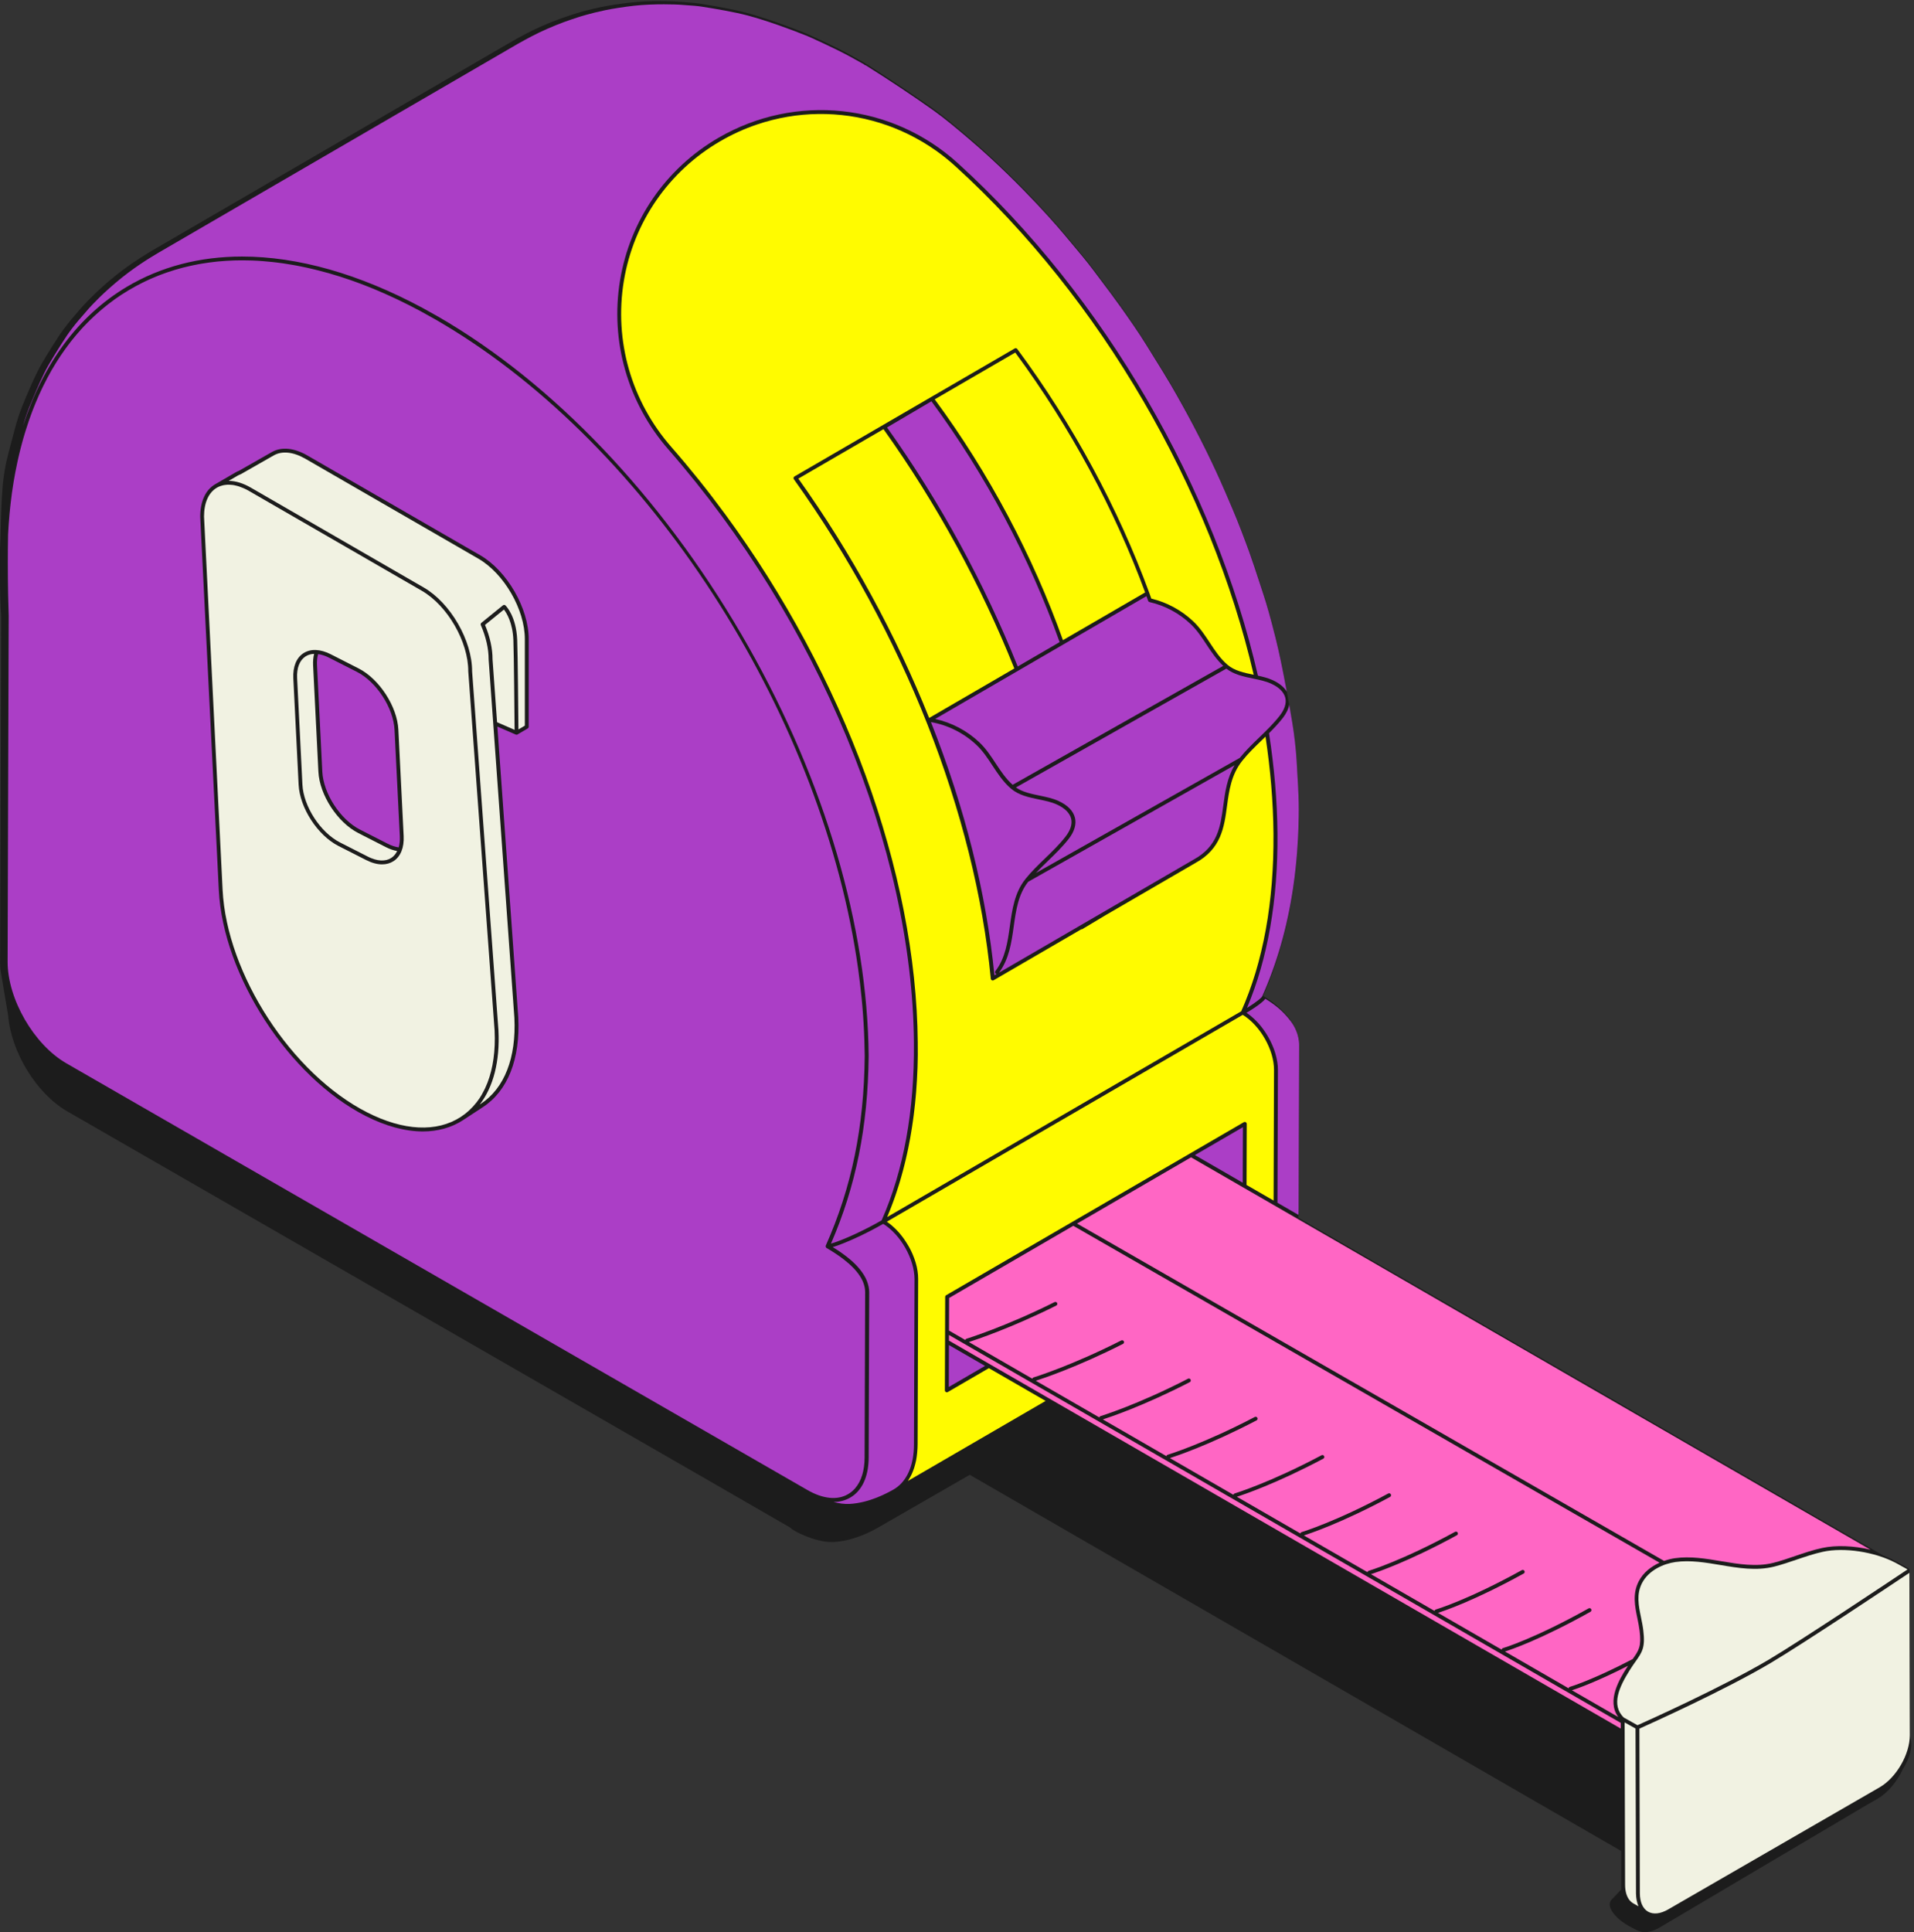 <?xml version="1.0" encoding="UTF-8" standalone="no"?><svg xmlns="http://www.w3.org/2000/svg" xmlns:xlink="http://www.w3.org/1999/xlink" fill="#000000" height="500.1" preserveAspectRatio="xMidYMid meet" version="1" viewBox="-0.9 -0.1 495.5 500.1" width="495.5" zoomAndPan="magnify"><rect x="-0.9" y="-0.1" width="495.5" height="500.1" fill="#333333" stroke="none"/><g id="change1_1"><path d="M491.7,457.82c-1.48,3.2-3.88,6.12-6.59,7.69l-0.14,0.08l-0.17,0.1l-0.29,0.17l-0.02,0.01l-0.04,0.02 l-0.2,0.11l-0.08,0.05l-0.03,0.02l-0.2,0.12l-0.08,0.04l-0.08,0.04l-0.04,0.02l-0.14,0.08l-0.08,0.05l-0.03,0.02l-0.21,0.12 l-0.08,0.05l-0.07,0.04l-0.04,0.02l-0.2,0.11l-0.1,0.06l-0.16,0.09l-0.07,0.04l-0.08,0.05l-0.03,0.02l-0.2,0.12l-0.08,0.05 l-0.03,0.01l-0.29,0.17l-0.02,0.01l-0.02,0.01l-0.2,0.12l-0.07,0.04l-0.04,0.02l-0.21,0.12l-0.07,0.04l-0.08,0.05l-0.04,0.02 l-0.15,0.09l-0.06,0.03l-0.05,0.03l0,0l-0.18,0.11l-0.1,0.06l-0.02,0.01l-0.21,0.13l-0.07,0.04l-0.1,0.06l-0.16,0.1l-0.09,0.05 l-0.02,0.01l-0.22,0.13l-0.31,0.18l-50.64,29.96c-0.42,0.25-0.83,0.44-1.23,0.61c-0.19,0.08-0.38,0.15-0.57,0.22 c-0.16,0.05-0.31,0.09-0.47,0.13c-0.11,0.03-0.22,0.05-0.32,0.08c-0.17,0.03-0.33,0.07-0.49,0.09c-0.07,0.01-0.13,0.01-0.2,0.02 c-0.17,0.02-0.34,0.04-0.51,0.04c-1.3,0-2.4-0.66-3.52-1.26c-1.15-0.6-2.26-1.29-3.24-2.15c-1.17-1.03-3.33-3.45-1.86-5.01 c0.67-0.71,1.43-1.51,2.26-2.37c0.03-0.03,0.06-0.06,0.09-0.09c0.05-0.05,0.09-0.1,0.14-0.15l0-1.12c0-0.02,0-0.04,0-0.07l-0.02-8.8 l-168.63-97.36l-23.59,13.58c0,0-0.01,0-0.01,0.01c-1.73,0.97-6.3,3.51-11.65,3.8c-0.17,0.01-0.34,0.01-0.51,0.01 c-4.33,0-9.68-2.75-10.53-3.55c-0.04-0.04-0.09-0.1-0.14-0.16v0l-20.07-11.58l-167.17-96.2c-7.96-4.59-14.5-15.37-15.26-24.74 c0-0.02,0-0.04-0.01-0.06c0-0.02,0-0.04-0.01-0.06c0-0.02,0-0.04-0.01-0.06c0-0.02,0-0.04-0.01-0.06c0-0.02,0-0.04-0.01-0.06 c0-0.02,0-0.04-0.01-0.06c0-0.02,0-0.04-0.01-0.06c0-0.02,0-0.04-0.01-0.06c0-0.02,0-0.04-0.01-0.06c0-0.02,0-0.04-0.01-0.06 c0-0.02,0-0.04-0.01-0.06c0-0.02,0-0.04-0.01-0.06c0-0.02,0-0.04-0.01-0.06c0-0.02,0-0.04-0.01-0.06c0-0.02,0-0.04-0.01-0.06 c0-0.02,0-0.04-0.01-0.06c0-0.02,0-0.04-0.01-0.06c0-0.02,0-0.04-0.01-0.06c0-0.02,0-0.04-0.01-0.06c0-0.02,0-0.04-0.01-0.06 c0-0.02,0-0.04-0.01-0.06c0-0.02,0-0.04-0.01-0.06c0-0.02,0-0.04-0.01-0.06c0-0.02,0-0.04-0.01-0.06c0-0.02,0-0.04-0.01-0.06 c0-0.02,0-0.04-0.01-0.06c0-0.02,0-0.04-0.01-0.06c0-0.02,0-0.04-0.01-0.06c0-0.02,0-0.04-0.01-0.06c0-0.02,0-0.04-0.01-0.06 c0-0.02,0-0.04-0.01-0.06c0-0.02,0-0.04-0.01-0.06c0-0.02,0-0.04-0.01-0.06c0-0.02,0-0.04-0.01-0.06c0-0.02,0-0.04-0.01-0.06 c0-0.02,0-0.04-0.01-0.06c0-0.02,0-0.04-0.01-0.06c0-0.02,0-0.04-0.01-0.06c0-0.02,0-0.04-0.01-0.06c0-0.02,0-0.04-0.01-0.06 c0-0.02,0-0.04-0.01-0.06c0-0.02,0-0.04-0.01-0.06c0-0.02,0-0.04-0.01-0.06c0-0.02,0-0.04-0.01-0.06c0-0.02,0-0.04-0.01-0.06 c0-0.02,0-0.04-0.01-0.06c0-0.02,0-0.04-0.01-0.06c0-0.02,0-0.04-0.01-0.06c0-0.02,0-0.04-0.01-0.06c0-0.02,0-0.04-0.01-0.06 c0-0.02,0-0.04-0.01-0.06c0-0.02,0-0.04-0.01-0.06c0-0.02,0-0.04-0.01-0.06c0-0.02,0-0.04-0.01-0.06c0-0.02,0-0.04-0.01-0.06 c0-0.02,0-0.04-0.01-0.06c0-0.02,0-0.04-0.01-0.06c0-0.02,0-0.04-0.01-0.06c0-0.02,0-0.04-0.01-0.06c0-0.02,0-0.04-0.01-0.06 c0-0.02,0-0.04-0.01-0.06c0-0.02,0-0.04-0.01-0.06c0-0.02,0-0.04-0.01-0.06c0-0.02,0-0.04-0.01-0.06c0-0.02,0-0.04-0.01-0.06 c0-0.02,0-0.04-0.01-0.06c0-0.02,0-0.04-0.01-0.06c0-0.02,0-0.04-0.01-0.06c0-0.02,0-0.04-0.01-0.06c0-0.02,0-0.04-0.01-0.06 c0-0.02,0-0.04-0.01-0.06c0-0.02,0-0.04-0.01-0.06c0-0.02,0-0.04-0.01-0.06c0-0.02,0-0.04-0.01-0.06c0-0.02,0-0.04-0.01-0.06 c0-0.02,0-0.04-0.01-0.06c0-0.02,0-0.04-0.01-0.06c0-0.02,0-0.04-0.01-0.06c0-0.02,0-0.04-0.01-0.06c0-0.02,0-0.04-0.01-0.06 c0-0.02,0-0.04-0.01-0.06c0-0.02,0-0.04-0.01-0.06c0-0.02,0-0.04-0.01-0.06c0-0.02,0-0.04-0.01-0.06c0-0.02,0-0.04-0.01-0.06 c0-0.02,0-0.04-0.01-0.06c0-0.02,0-0.04-0.01-0.06c0-0.02,0-0.04-0.01-0.06c0-0.02,0-0.04-0.01-0.06c0-0.02,0-0.04-0.01-0.06 c0-0.02,0-0.04-0.01-0.06c0-0.02,0-0.04-0.01-0.06c0-0.02,0-0.04-0.01-0.06c0-0.02,0-0.04-0.01-0.06c0-0.02,0-0.04-0.01-0.06 c0-0.02,0-0.04-0.01-0.06c0-0.02,0-0.04-0.01-0.06c0-0.02,0-0.04-0.01-0.06c0-0.02,0-0.04-0.01-0.06c0-0.02,0-0.04-0.01-0.06 c0-0.02,0-0.04-0.01-0.06c0-0.02,0-0.04-0.01-0.06c0-0.02,0-0.04-0.01-0.06c0-0.02,0-0.04-0.01-0.06c0-0.02,0-0.04-0.01-0.06 c0-0.02,0-0.04-0.01-0.06c0-0.02,0-0.04-0.01-0.06c0-0.02,0-0.04-0.01-0.06c0-0.02,0-0.04-0.01-0.06c0-0.02,0-0.04-0.01-0.06 c0-0.02,0-0.04-0.01-0.06c0-0.02,0-0.04-0.01-0.06c0-0.02,0-0.04-0.01-0.06c0-0.02,0-0.04-0.01-0.06c0-0.02,0-0.04-0.01-0.06 c0-0.02,0-0.04-0.01-0.06c0-0.02,0-0.04-0.01-0.06c0-0.02,0-0.04-0.01-0.06c0-0.02,0-0.04-0.01-0.06c0-0.02,0-0.04-0.01-0.06 c0-0.02,0-0.04-0.01-0.06c0-0.02,0-0.04-0.01-0.06c0-0.02,0-0.04-0.01-0.06c0-0.02,0-0.04-0.01-0.06c0-0.02,0-0.04-0.01-0.06 c0-0.02,0-0.04-0.01-0.06c0-0.02,0-0.04-0.01-0.06c0-0.02,0-0.04-0.01-0.06c0-0.02,0-0.04-0.01-0.06c0-0.02,0-0.04-0.01-0.06 c0-0.02,0-0.04-0.01-0.06c0-0.02,0-0.04-0.01-0.06c0-0.02,0-0.04-0.01-0.06c0-0.02,0-0.04-0.01-0.06c0-0.02,0-0.04-0.01-0.06 c0-0.02,0-0.04-0.01-0.06c0-0.02,0-0.04-0.01-0.06c0-0.02,0-0.04-0.01-0.06c0-0.02,0-0.04-0.01-0.06c0-0.02,0-0.04-0.01-0.06 c0-0.02,0-0.04-0.01-0.06c0-0.02,0-0.04-0.01-0.06c0-0.02,0-0.04-0.01-0.06c0-0.02,0-0.04-0.01-0.06c0-0.02,0-0.04-0.01-0.06 c0-0.02,0-0.04-0.01-0.06c0-0.02,0-0.04-0.01-0.06c0-0.02,0-0.04-0.01-0.06c0-0.02,0-0.04-0.01-0.06c0-0.02,0-0.04-0.01-0.06 c0-0.02,0-0.04-0.01-0.06c0-0.02,0-0.04-0.01-0.06c0-0.02,0-0.04-0.01-0.06c0-0.02,0-0.04-0.01-0.06c0-0.02,0-0.04-0.01-0.06 c0-0.02,0-0.04-0.01-0.06c0-0.02,0-0.04-0.01-0.06c0-0.02,0-0.04-0.01-0.06c0-0.02,0-0.04-0.01-0.06c0-0.02,0-0.04-0.01-0.06 c0-0.02,0-0.04-0.01-0.06c0-0.02,0-0.04-0.01-0.06c0-0.02,0-0.04-0.01-0.06c0-0.02,0-0.04-0.01-0.06c0-0.02,0-0.04-0.01-0.06 c0-0.02,0-0.04-0.01-0.06c0-0.02,0-0.04-0.01-0.06c0-0.02,0-0.04-0.01-0.06c0-0.02,0-0.04-0.01-0.06c0-0.02,0-0.04-0.01-0.06 c0-0.02,0-0.04-0.01-0.06c0-0.02,0-0.04-0.01-0.06c0-0.02,0-0.04-0.01-0.06c0-0.02,0-0.04-0.01-0.06c0-0.02,0-0.04-0.01-0.06 c0-0.02,0-0.04-0.01-0.06c0-0.02,0-0.04-0.01-0.06c0-0.02,0-0.04-0.01-0.06c0-0.02,0-0.04-0.01-0.06c0-0.02,0-0.04-0.01-0.06 c0-0.02,0-0.04-0.01-0.06c0-0.02,0-0.04-0.01-0.06c0-0.02,0-0.04-0.01-0.06c0-0.02,0-0.04-0.01-0.06c0-0.02,0-0.04-0.01-0.06 c0-0.02,0-0.04-0.01-0.06c0-0.02,0-0.04-0.01-0.06c0-0.02,0-0.04-0.01-0.06c0-0.02,0-0.04-0.01-0.06c0-0.02,0-0.04-0.01-0.06 c0-0.02,0-0.04-0.01-0.06c0-0.02,0-0.04-0.01-0.06c0-0.02,0-0.04-0.01-0.06c0-0.02,0-0.04-0.01-0.06c0-0.02,0-0.04-0.01-0.06 c0-0.02,0-0.04-0.01-0.06c0-0.02,0-0.04-0.01-0.06c0-0.02,0-0.04-0.01-0.06c0-0.02,0-0.04-0.01-0.06c0-0.02,0-0.04-0.01-0.06 c-0.05-0.65-0.08-1.3-0.08-1.93c0.05-17.74,0.1-33.09,0.15-48.66c0.01-3.24,0.02-6.49,0.03-9.77c0-1.23,0.01-2.47,0.01-3.71 c0-1.25,0.01-2.5,0.01-3.76c0.02-5.01,0.03-10.14,0.05-15.46c0-1.33,0.01-2.67,0.01-4.03c0-1.36,0.01-2.73,0.01-4.11c0,0,0,0,0,0 c-0.06-0.82-0.11-1.67-0.15-2.52c-0.08-1.69-0.11-3.41-0.13-5.08c0-0.02,0-0.05,0-0.07c-0.01-0.83-0.02-1.65-0.02-2.44 c0-0.54-0.01-1.07-0.02-1.59c0-0.26-0.01-0.52-0.01-0.78c-0.01-0.51-0.01-1.01-0.02-1.49c0-0.22,0.01-0.44,0.01-0.66 c0-0.63,0.01-1.26,0.03-1.88c0.01-0.27,0.01-0.54,0.01-0.8c0.01-0.36,0.03-0.71,0.04-1.07c0.02-0.74,0.05-1.49,0.09-2.22 c0.01-0.12,0.01-0.24,0.01-0.36c0.09-4.81,0.26-8.95,0.48-11.88c0.07-0.98,0.15-1.82,0.24-2.5c0.45-3.72,1.19-6.47,2.05-9.66 c0.27-1,0.55-2.05,0.84-3.19c0.32-1.26,0.69-2.52,1.11-3.76c0.42-1.25,0.89-2.48,1.4-3.7l0.31-0.73c1.06-2.5,2.34-5.53,3.65-7.98 c0.19-0.35,0.37-0.69,0.56-1.01c0.35-0.6,0.72-1.23,1.12-1.89c0.99-1.63,2.07-3.37,3.03-4.82c0.19-0.29,0.38-0.57,0.55-0.84 c0.54-0.8,1.24-1.76,1.95-2.66c0.39-0.5,0.79-1,1.15-1.42c2.96-3.47,2.96-3.47,4.98-5.51c0.34-0.35,0.78-0.78,1.31-1.29 c0.53-0.5,1.15-1.08,1.87-1.72c0.48-0.43,1-0.88,1.57-1.36c1.18-1,2.33-1.91,3.42-2.73c3.28-2.46,6.06-4.12,7.75-5.13l93.11-54.11 c0.61-0.34,1.21-0.67,1.8-1c0.59-0.32,1.18-0.64,1.79-0.96c1.22-0.64,2.52-1.27,4.05-1.95c2.19-0.96,3.85-1.6,5.44-2.16 c0.96-0.34,1.89-0.64,2.9-0.98c0.01,0,0.12-0.04,0.33-0.1c0.07-0.02,0.15-0.05,0.24-0.07c0.27-0.08,0.63-0.19,1.06-0.31 c0.14-0.04,0.29-0.08,0.45-0.13c0.32-0.09,0.66-0.18,1.03-0.28c0.55-0.15,1.16-0.3,1.81-0.45c0.43-0.1,0.88-0.21,1.34-0.3 c0.23-0.05,0.46-0.1,0.7-0.15c1.01-0.21,2.24-0.42,3.52-0.63c1.28-0.2,2.62-0.38,3.85-0.53c5.78-0.66,11.89-0.32,11.95-0.31 c0.56,0.05,1.17,0.09,1.8,0.13c0.75,0.05,1.51,0.1,2.25,0.17c0.74,0.06,1.45,0.14,2.09,0.24c0.54,0.09,1.1,0.18,1.68,0.27 c0.82,0.13,1.67,0.28,2.53,0.43c0.61,0.11,1.22,0.21,1.83,0.33c0.52,0.1,1.04,0.2,1.55,0.3c1.03,0.2,2.03,0.42,2.97,0.64 c0.47,0.11,0.93,0.23,1.37,0.34c1.86,0.49,3.91,1.13,5.99,1.82c3.18,1.07,6.38,2.26,8.98,3.3c0.22,0.09,0.46,0.18,0.68,0.27 c0.01,0.01,0.46,0.2,1.2,0.53c0.92,0.41,2.28,1.04,3.8,1.75c2.12,1,4.54,2.2,6.46,3.27c1.22,0.68,2.44,1.36,3.66,2.04c0,0,0,0,0,0 c0,0,0.01,0.01,0.01,0.01c0,0,0.01,0,0.01,0.01c0.69,0.43,1.4,0.88,2.13,1.34c4.39,2.79,9.42,6.13,13.56,9.03 c0.69,0.48,1.36,0.95,1.99,1.4c0.69,0.49,1.42,1.04,2.18,1.63c1.52,1.18,3.14,2.5,4.72,3.83c0.79,0.66,1.57,1.33,2.33,1.97 c4.83,4.11,9.24,8.31,12.96,12.05c0.68,0.68,1.33,1.35,1.96,1.99c0.94,0.97,1.83,1.9,2.65,2.78c4.4,4.68,7.06,7.88,7.11,7.94 c0.62,0.74,1.29,1.55,2,2.39c0.46,0.55,0.94,1.12,1.43,1.7c0.96,1.15,1.94,2.34,2.83,3.46c0.44,0.56,0.87,1.11,1.25,1.63 c0.69,0.93,1.46,1.96,2.26,3.02c1.28,1.7,2.59,3.44,3.76,5.04c0.39,0.53,0.77,1.05,1.12,1.55c0.27,0.38,0.55,0.77,0.83,1.17 c0.57,0.81,1.16,1.65,1.75,2.51c1.48,2.15,2.98,4.38,4.16,6.29c0.61,0.99,1.28,2.08,1.98,3.2c0.38,0.61,0.76,1.22,1.14,1.83 c0.76,1.22,1.5,2.43,2.19,3.58c0.34,0.57,0.67,1.13,0.98,1.66c0.46,0.79,0.95,1.64,1.45,2.53c0.5,0.89,1.02,1.81,1.53,2.74 c0.26,0.46,0.51,0.92,0.76,1.38c0.75,1.38,1.47,2.71,2.1,3.9c3.48,6.62,5.74,11.46,7.68,15.87c0.88,2,1.69,3.91,2.52,5.86 c0.62,1.46,1.29,3.12,1.94,4.78c0.24,0.6,0.47,1.2,0.69,1.8c0.12,0.32,0.24,0.63,0.36,0.94c0.49,1.3,0.95,2.53,1.33,3.59 c0.62,1.7,1.28,3.68,1.94,5.7c0.22,0.67,0.44,1.34,0.66,2.01c0.39,1.2,0.77,2.36,1.12,3.41c0.22,0.66,0.45,1.39,0.69,2.19 c0.24,0.8,0.49,1.66,0.75,2.6c0.39,1.41,0.81,2.97,1.26,4.71c0.15,0.58,0.3,1.18,0.46,1.8c0.94,3.74,1.94,8.57,3.03,14.62 c0.41,2.27,0.83,4.69,1.27,7.31c0.02,0.13,0.04,0.26,0.06,0.39c0.25,1.55,0.47,3.11,0.65,4.68c0.19,1.71,0.34,3.42,0.45,5.14 c0.04,0.67,0.08,1.31,0.12,1.91c0.07,1.21,0.13,2.28,0.19,3.25c0.05,0.97,0.09,1.83,0.13,2.62c0.05,1.18,0.09,2.17,0.1,3.07 c0.02,0.9,0.02,1.7,0.02,2.5c0,0.53-0.01,1.05-0.03,1.6c-0.01,0.27-0.01,0.55-0.02,0.83c-0.02,0.57-0.03,1.17-0.05,1.83 c-0.01,0.29-0.02,0.65-0.04,1.06c-0.02,0.41-0.04,0.87-0.06,1.38c-0.01,0.25-0.03,0.52-0.04,0.8c-0.1,1.67-0.24,3.73-0.47,6.03 c-0.04,0.38-0.08,0.77-0.12,1.17c-0.09,0.79-0.18,1.6-0.29,2.43c-0.11,0.83-0.22,1.67-0.35,2.53c-0.19,1.27-0.4,2.52-0.62,3.75 c0,0,0,0,0,0c-0.13,0.73-0.28,1.44-0.42,2.16c0,0.01,0,0.01,0,0.02c-0.1,0.49-0.19,0.98-0.29,1.46c0,0,0,0,0,0 c-0.2,0.95-0.42,1.89-0.65,2.83c0,0,0,0,0,0c-0.13,0.56-0.28,1.12-0.42,1.67c-0.19,0.74-0.38,1.49-0.59,2.22c0,0,0,0,0,0.01 c-0.02,0.09-0.04,0.17-0.07,0.26c0,0,0,0,0,0c-0.16,0.57-0.34,1.14-0.51,1.71c-0.17,0.56-0.33,1.12-0.5,1.67v0 c-0.32,1.01-0.66,2.01-1.01,3c-0.1,0.29-0.21,0.59-0.32,0.88c-0.27,0.73-0.54,1.46-0.82,2.18c-0.11,0.29-0.22,0.58-0.34,0.86 c-0.39,0.97-0.79,1.94-1.21,2.9c0.25,0.15,0.49,0.31,0.74,0.47c0,0,0,0,0,0c0.08,0.05,0.15,0.1,0.23,0.15c0,0,0,0,0,0 c0.2,0.13,0.41,0.27,0.62,0.41c0,0,0,0,0,0c0.11,0.08,0.23,0.16,0.34,0.24c0,0,0,0,0,0c0.18,0.13,0.36,0.26,0.54,0.39h0 c0.25,0.18,0.5,0.38,0.74,0.58c0.05,0.04,0.1,0.08,0.16,0.12c0.51,0.42,1.03,0.89,1.54,1.4c0.09,0.09,0.19,0.18,0.28,0.27 c0,0,0,0,0,0c0.23,0.23,0.45,0.49,0.68,0.74c0.08,0.08,0.15,0.16,0.23,0.25c0,0,0,0,0,0c0.3,0.35,0.6,0.72,0.89,1.12 c0.55,0.74,1.34,1.98,1.86,3.59c0.31,0.96,0.52,2.06,0.52,3.26c-0.01,4.23-0.02,7.96-0.04,11.44c-0.01,1.74-0.01,3.42-0.02,5.06 c-0.01,1.65-0.01,3.26-0.02,4.88c-0.01,2.42-0.02,4.84-0.03,7.37c0,0.84-0.01,1.7-0.01,2.57c-0.01,1.74-0.01,3.54-0.02,5.44 c-0.01,1.9-0.01,3.89-0.02,6c0,0.01,0,0.01,0,0.02c0,0.1-0.01,0.21-0.01,0.33c0,0,0,0,0,0c0,0.01,0,0.02,0,0.03 c-0.01,0.17-0.02,0.35-0.03,0.54c0,0.04,0,0.08-0.01,0.13c-0.01,0.2-0.02,0.41-0.04,0.63l151.34,87.38 c0.96,0.37,1.88,0.77,2.74,1.22l-0.02,0.03c0.45,0.18,1.43,0.73,3.88,2.11c0.07,0.04,0.13,0.1,0.18,0.17 c0.01,0.02,0.01,0.04,0.02,0.06c0.02,0.05,0.05,0.1,0.05,0.15c0,0.01,0,0.02,0,0.03c0,0.01,0.01,0.02,0.01,0.02l0.12,42.95 C494.52,451.87,493.43,455.06,491.7,457.82z" fill="#1c1c1c"/></g><g id="change2_1"><path d="M418.69,445.84l0,1.47L244.77,346.89l0-1.46L418.69,445.84z M307.44,299.45l-29.51,17.15l151.97,87.31 c0.96-0.34,1.91-0.57,2.8-0.7c3.99-0.57,8.07,0.12,12.01,0.78c4.47,0.75,9.09,1.53,13.48,0.42c1.92-0.49,3.85-1.14,5.7-1.78 c2.25-0.77,4.58-1.56,6.96-2.07c3.58-0.78,8.17-0.57,12.48,0.44L307.44,299.45z M418.06,444.33c-3.18-4.24,0.47-10.05,2.09-12.63 c0.14-0.23,0.28-0.44,0.41-0.64c-8.44,4.31-13.45,5.99-14.53,6.33L418.06,444.33z M244.81,335.85l-0.03,8.44l4.22,2.44 c0.05-0.15,0.16-0.28,0.32-0.33c0.1-0.03,9.94-3.06,22.78-9.47c0.25-0.12,0.54-0.02,0.67,0.22c0.12,0.25,0.02,0.55-0.22,0.67 c-11.66,5.82-20.86,8.87-22.63,9.44l16.43,9.49c0.05-0.15,0.16-0.28,0.32-0.33c0.1-0.03,9.7-2.97,22.7-9.57 c0.25-0.12,0.54-0.03,0.67,0.22c0.12,0.25,0.03,0.54-0.22,0.67c-11.86,6.02-20.9,9.01-22.57,9.54l16.44,9.49 c0.05-0.16,0.16-0.29,0.33-0.34c0.09-0.03,9.48-2.89,22.63-9.67c0.24-0.13,0.54-0.03,0.67,0.21c0.13,0.25,0.03,0.54-0.21,0.67 c-12.01,6.19-20.88,9.13-22.5,9.65l16.45,9.5c0.04-0.16,0.16-0.29,0.33-0.35c0.09-0.03,9.25-2.81,22.55-9.78 c0.24-0.12,0.54-0.03,0.67,0.21c0.13,0.24,0.03,0.54-0.21,0.67c-12.15,6.36-20.86,9.25-22.44,9.76l16.45,9.5 c0.04-0.16,0.16-0.3,0.33-0.35c0.09-0.03,9.02-2.73,22.48-9.88c0.24-0.13,0.54-0.04,0.67,0.21c0.13,0.24,0.04,0.54-0.21,0.67 c-12.3,6.53-20.83,9.37-22.38,9.86l16.46,9.5c0.04-0.16,0.16-0.31,0.33-0.36c0.09-0.03,8.79-2.64,22.4-9.98 c0.24-0.13,0.54-0.04,0.68,0.2c0.13,0.24,0.04,0.54-0.2,0.68c-12.44,6.7-20.81,9.49-22.32,9.97l16.47,9.51 c0.04-0.17,0.16-0.31,0.34-0.36c0.08-0.03,8.56-2.56,22.33-10.08c0.24-0.13,0.54-0.04,0.68,0.2c0.13,0.24,0.04,0.54-0.2,0.68 c-12.59,6.87-20.78,9.61-22.26,10.08l16.47,9.51c0.04-0.17,0.16-0.32,0.34-0.37c0.08-0.02,8.33-2.48,22.25-10.18 c0.24-0.13,0.54-0.05,0.68,0.19c0.13,0.24,0.05,0.54-0.19,0.68c-12.74,7.04-20.76,9.73-22.2,10.18l16.48,9.51 c0.04-0.17,0.16-0.32,0.34-0.38c0.08-0.02,8.1-2.4,22.18-10.28c0.24-0.13,0.54-0.05,0.68,0.19c0.13,0.24,0.05,0.54-0.19,0.68 c-12.88,7.21-20.73,9.85-22.14,10.29l16.48,9.52c0.04-0.18,0.16-0.33,0.34-0.38c0.07-0.02,5.76-1.7,16.25-7.19 c1.62-2.29,2.28-3.26,1.79-7.31c-0.13-1.07-0.36-2.16-0.57-3.21c-0.65-3.14-1.32-6.39,0.35-9.61c1.18-2.28,3.22-3.83,5.39-4.81 l-151.78-87.2L244.81,335.85z" fill="#ff66c4"/></g><g id="change3_1"><path d="M328.92,276.84l-0.11,33.8l-7-4.04l0.05-15.81c0-0.01-0.01-0.02-0.01-0.02c0-0.08-0.02-0.15-0.06-0.22 c0,0,0,0,0-0.01c0,0,0,0,0,0c-0.04-0.07-0.1-0.12-0.17-0.17c-0.01,0-0.01-0.01-0.01-0.01c-0.01-0.01-0.02,0-0.04-0.01 c-0.06-0.03-0.12-0.04-0.18-0.05c-0.02,0-0.04,0-0.06,0c-0.08,0-0.16,0.02-0.23,0.06l-77.06,44.78c-0.15,0.09-0.25,0.25-0.25,0.43 l-0.08,24.2c0,0.08,0.02,0.16,0.06,0.23c0.01,0.02,0.02,0.04,0.04,0.05c0.03,0.05,0.08,0.09,0.12,0.12 c0.01,0.01,0.02,0.02,0.03,0.03c0.01,0,0.02,0,0.02,0.01c0.07,0.04,0.14,0.06,0.23,0.06c0,0,0,0,0,0c0.08,0,0.16-0.02,0.23-0.06 c0.01,0,0.02,0,0.03-0.01l10.63-6.18l14.69,8.48l-35.66,20.72c0.05-0.07,0.08-0.14,0.13-0.21c0.06-0.1,0.12-0.2,0.18-0.29 c0.23-0.38,0.45-0.77,0.64-1.18c0.03-0.06,0.07-0.12,0.09-0.19c0.21-0.47,0.4-0.96,0.57-1.47c0.04-0.12,0.08-0.25,0.11-0.37 c0.15-0.49,0.28-1,0.39-1.53c0.01-0.05,0.02-0.09,0.03-0.14c0.11-0.57,0.19-1.16,0.25-1.77c0.02-0.15,0.03-0.3,0.04-0.45 c0.05-0.62,0.09-1.26,0.09-1.92l0.14-42.75c0-0.34-0.01-0.69-0.04-1.04c-0.01-0.12-0.03-0.24-0.04-0.36 c-0.02-0.23-0.05-0.46-0.08-0.69c-0.02-0.15-0.05-0.29-0.08-0.44c-0.04-0.21-0.08-0.42-0.12-0.63c-0.04-0.16-0.08-0.31-0.12-0.47 c-0.05-0.2-0.1-0.41-0.16-0.61c-0.05-0.16-0.1-0.32-0.16-0.49c-0.06-0.2-0.13-0.39-0.2-0.59c-0.06-0.16-0.12-0.33-0.19-0.49 c-0.08-0.19-0.15-0.39-0.23-0.58c-0.07-0.16-0.15-0.33-0.22-0.49c-0.09-0.19-0.17-0.38-0.27-0.57c-0.08-0.16-0.16-0.32-0.25-0.48 c-0.1-0.18-0.2-0.37-0.3-0.55c-0.09-0.16-0.18-0.32-0.28-0.47c-0.11-0.18-0.21-0.35-0.33-0.53c-0.1-0.15-0.2-0.31-0.3-0.46 c-0.12-0.17-0.23-0.34-0.35-0.51c-0.11-0.15-0.21-0.29-0.32-0.44c-0.12-0.16-0.25-0.32-0.38-0.48c-0.11-0.14-0.23-0.28-0.34-0.42 c-0.13-0.15-0.27-0.31-0.4-0.45c-0.12-0.13-0.24-0.26-0.36-0.39c-0.14-0.14-0.28-0.28-0.42-0.42c-0.12-0.12-0.25-0.24-0.38-0.36 c-0.15-0.13-0.29-0.26-0.44-0.39c-0.13-0.11-0.26-0.22-0.39-0.33c-0.15-0.12-0.31-0.24-0.46-0.35c-0.13-0.1-0.26-0.2-0.4-0.29 c-0.03-0.02-0.06-0.05-0.09-0.07l54.01-31.39l38.12-22.15C325.33,265.32,328.94,271.65,328.92,276.84z M236.7,273 c0,0.36-0.02,0.71-0.02,1.07c-0.01,0.72-0.03,1.44-0.05,2.15c-0.01,0.43-0.04,0.84-0.06,1.27c-0.03,0.63-0.05,1.27-0.09,1.9 c-0.03,0.45-0.06,0.89-0.09,1.34c-0.04,0.59-0.08,1.19-0.12,1.77c-0.04,0.46-0.08,0.91-0.12,1.37c-0.05,0.56-0.1,1.13-0.16,1.69 c-0.05,0.46-0.1,0.92-0.16,1.39c-0.06,0.54-0.12,1.09-0.19,1.62c-0.06,0.46-0.12,0.92-0.19,1.38c-0.07,0.53-0.15,1.06-0.23,1.58 c-0.07,0.46-0.15,0.91-0.22,1.37c-0.08,0.51-0.17,1.02-0.26,1.53c-0.08,0.46-0.17,0.91-0.26,1.36c-0.1,0.5-0.19,1-0.29,1.49 c-0.09,0.45-0.19,0.9-0.29,1.34c-0.11,0.48-0.21,0.97-0.33,1.45c-0.1,0.44-0.21,0.88-0.32,1.32c-0.12,0.47-0.24,0.95-0.36,1.41 c-0.12,0.44-0.23,0.87-0.36,1.3c-0.13,0.46-0.26,0.92-0.39,1.38c-0.13,0.43-0.26,0.86-0.39,1.28c-0.14,0.45-0.28,0.89-0.43,1.34 c-0.14,0.42-0.28,0.84-0.42,1.26c-0.15,0.44-0.3,0.87-0.46,1.3c-0.15,0.41-0.3,0.83-0.46,1.23c-0.16,0.43-0.33,0.85-0.49,1.27 c-0.16,0.41-0.32,0.81-0.49,1.21c-0.07,0.18-0.14,0.36-0.22,0.54l91.65-53.26c0.18-0.4,0.34-0.81,0.52-1.21 c0.16-0.39,0.33-0.77,0.49-1.16c0.19-0.46,0.36-0.93,0.54-1.39c0.14-0.37,0.29-0.74,0.43-1.11c0.18-0.49,0.35-0.98,0.52-1.47 c0.13-0.36,0.26-0.72,0.38-1.09c0.17-0.51,0.33-1.04,0.5-1.56c0.11-0.36,0.23-0.71,0.34-1.07c0.16-0.53,0.31-1.08,0.46-1.62 c0.1-0.36,0.21-0.71,0.3-1.07c0.15-0.55,0.28-1.11,0.42-1.66c0.09-0.36,0.19-0.72,0.27-1.08c0.14-0.57,0.26-1.15,0.39-1.73 c0.08-0.36,0.16-0.71,0.24-1.07c0.12-0.58,0.23-1.17,0.34-1.75c0.07-0.37,0.15-0.74,0.22-1.11c0.1-0.58,0.2-1.16,0.29-1.74 c0.06-0.39,0.14-0.78,0.2-1.17c0.09-0.56,0.16-1.14,0.24-1.71c0.06-0.42,0.12-0.84,0.18-1.27c0.07-0.56,0.13-1.13,0.2-1.7 c0.05-0.44,0.11-0.88,0.15-1.33c0.06-0.56,0.11-1.13,0.16-1.7c0.04-0.46,0.09-0.92,0.13-1.38c0.04-0.55,0.08-1.11,0.11-1.66 c0.03-0.49,0.07-0.98,0.1-1.47c0.03-0.55,0.05-1.11,0.08-1.67c0.02-0.51,0.05-1.01,0.07-1.52c0.02-0.6,0.03-1.2,0.04-1.81 c0.01-0.48,0.03-0.95,0.03-1.43c0.01-1.09,0.02-2.19,0.01-3.29c-0.07-8.19-0.79-16.59-2.06-25.09c-0.32,0.32-0.65,0.63-0.97,0.94 c-1.72,1.66-3.51,3.38-5.02,5.28c-2.88,3.59-3.44,7.75-3.98,11.78c-0.73,5.44-1.49,11.06-8.18,14.7c0,0,0,0,0,0l-23.19,13.48 l-6.07,3.63c-0.08,0.05-0.17,0.07-0.26,0.07c-0.01,0-0.02-0.01-0.03-0.01l-22.67,13.18c-0.08,0.04-0.16,0.07-0.25,0.07 c-0.08,0-0.16-0.02-0.23-0.06c-0.15-0.08-0.25-0.23-0.27-0.4c-4.05-42.58-22.64-89.7-50.98-129.28c-0.08-0.11-0.11-0.26-0.08-0.39 c0.03-0.14,0.12-0.26,0.24-0.33l35.28-20.5l0.02-0.01c0,0,0,0,0,0l21.71-12.62c0.22-0.13,0.5-0.07,0.65,0.13 c14.54,19.62,26.17,41.31,34.17,63.09c0,0,0,0,0,0c0.07,0.19,0.13,0.37,0.2,0.56c0.12,0.32,0.23,0.65,0.35,0.97 c4.06,0.97,7.81,3.01,10.86,5.89c1.73,1.64,3.01,3.59,4.26,5.49c1.4,2.13,2.72,4.14,4.63,5.77c1.8,1.53,4.3,2.05,6.72,2.55 c0.01,0,0.02,0,0.03,0.01c-11.1-47.95-39.47-97.34-77.27-131.66c-1.57-1.43-3.22-2.75-4.91-3.95c-9.06-6.43-19.74-9.67-30.47-9.54 c-5.37,0.06-10.75,0.97-15.95,2.73c-3.25,1.1-6.43,2.54-9.49,4.32c-13.36,7.76-22.46,20.96-24.97,36.19 c-2.54,15.45,1.94,31.11,12.31,42.97c4.87,5.57,9.51,11.36,13.9,17.34c30.76,41.84,49.52,92.59,49.88,136.8 C236.71,270.82,236.71,271.91,236.7,273z M205.78,123.78c13.79,19.33,25.26,40.45,33.86,61.95l22.05-12.81 c-8.6-21.5-20.07-42.61-33.87-61.94L205.78,123.78z M295.56,153.24c-7.91-21.43-19.35-42.75-33.63-62.09l-20.85,12.11 c14.12,19.15,25.42,40.58,33.2,62.33L295.56,153.24z" fill="#fffb00"/></g><g id="change4_1"><path d="M335.43,270.47c-0.02,8.46-0.05,14.92-0.07,21.38c-0.02,6.46-0.05,12.91-0.07,21.37 c-0.01,0.29-0.03,0.7-0.05,1.13l-5.43-3.14l0.12-34.37c0-0.34-0.01-0.69-0.04-1.04c-0.01-0.11-0.03-0.22-0.04-0.32 c-0.03-0.24-0.05-0.49-0.09-0.74c-0.02-0.13-0.05-0.27-0.08-0.4c-0.04-0.22-0.08-0.45-0.13-0.67c-0.03-0.14-0.07-0.29-0.11-0.43 c-0.06-0.22-0.11-0.43-0.17-0.65c-0.04-0.15-0.1-0.3-0.14-0.45c-0.07-0.21-0.14-0.42-0.21-0.63c-0.06-0.15-0.12-0.31-0.18-0.46 c-0.08-0.2-0.16-0.41-0.25-0.61c-0.07-0.16-0.14-0.31-0.21-0.46c-0.09-0.2-0.18-0.4-0.28-0.59c-0.08-0.15-0.16-0.31-0.24-0.46 c-0.1-0.19-0.2-0.38-0.31-0.57c-0.09-0.15-0.17-0.3-0.26-0.45c-0.11-0.18-0.22-0.37-0.34-0.55c-0.09-0.15-0.19-0.3-0.29-0.44 c-0.12-0.18-0.24-0.35-0.36-0.52c-0.1-0.14-0.21-0.28-0.31-0.42c-0.13-0.17-0.26-0.33-0.39-0.5c-0.11-0.14-0.22-0.27-0.34-0.41 c-0.13-0.16-0.27-0.31-0.41-0.46c-0.12-0.13-0.24-0.26-0.36-0.38c-0.14-0.15-0.28-0.29-0.43-0.43c-0.12-0.12-0.24-0.24-0.37-0.35 c-0.15-0.14-0.3-0.27-0.45-0.39c-0.13-0.11-0.25-0.22-0.38-0.32c-0.16-0.12-0.32-0.24-0.47-0.36c-0.13-0.09-0.26-0.19-0.39-0.28 c-0.03-0.02-0.07-0.05-0.1-0.07c0.03-0.02,0.05-0.03,0.08-0.05c0.27-0.16,0.55-0.33,0.84-0.51c1.62-1.01,2.61-1.75,3.21-2.29 c0.02-0.02,0.04-0.04,0.07-0.06c0.08-0.07,0.16-0.15,0.23-0.21c0.04-0.04,0.07-0.08,0.11-0.12c0.05-0.05,0.1-0.1,0.14-0.15 c0.04-0.04,0.07-0.08,0.1-0.13c0.03-0.03,0.06-0.07,0.08-0.11c2.19,1.35,4.47,2.98,6.61,5.84 C334.07,265.3,335.43,267.56,335.43,270.47z M320.82,306.02l0.05-14.37l-12.43,7.22L320.82,306.02z M244.73,358.89l9.38-5.45 l-9.35-5.4L244.73,358.89z M227.74,316.67c-0.03,0.02-0.06,0.03-0.08,0.05c-1.06,0.61-2.17,1.21-3.29,1.79 c-0.07,0.03-0.13,0.07-0.2,0.1c-0.53,0.27-1.07,0.54-1.6,0.8c-0.08,0.04-0.16,0.08-0.24,0.12c-0.53,0.26-1.07,0.51-1.59,0.75 c-0.04,0.02-0.09,0.04-0.13,0.06c-0.52,0.24-1.03,0.47-1.53,0.68c-0.03,0.01-0.07,0.03-0.1,0.04c-0.5,0.21-0.98,0.41-1.44,0.6 c-0.07,0.03-0.15,0.06-0.22,0.09c-0.45,0.18-0.88,0.34-1.29,0.49c-0.06,0.02-0.12,0.04-0.18,0.06c-0.42,0.15-0.81,0.28-1.17,0.39 c0,0-0.01,0-0.01,0c0.1,0.06,0.19,0.12,0.29,0.18c0.18,0.11,0.36,0.23,0.54,0.34c0.21,0.13,0.41,0.26,0.61,0.39 c0.17,0.11,0.34,0.23,0.5,0.34c0.19,0.13,0.38,0.27,0.57,0.4c0.16,0.11,0.31,0.23,0.46,0.34c0.18,0.13,0.35,0.27,0.53,0.4 c0.15,0.11,0.29,0.22,0.43,0.34c0.17,0.13,0.33,0.27,0.49,0.4c0.13,0.11,0.27,0.23,0.4,0.34c0.15,0.13,0.3,0.27,0.44,0.4 c0.12,0.12,0.25,0.23,0.37,0.35c0.14,0.13,0.27,0.27,0.4,0.4c0.11,0.12,0.23,0.23,0.33,0.35c0.12,0.13,0.24,0.27,0.35,0.4 c0.1,0.12,0.2,0.23,0.3,0.35c0.11,0.13,0.21,0.27,0.31,0.4c0.09,0.12,0.18,0.23,0.26,0.35c0.1,0.13,0.18,0.27,0.27,0.4 c0.08,0.12,0.16,0.23,0.23,0.35c0.08,0.13,0.16,0.27,0.23,0.4c0.06,0.12,0.13,0.23,0.19,0.35c0.07,0.14,0.13,0.27,0.19,0.41 c0.05,0.11,0.11,0.22,0.15,0.34c0.06,0.14,0.1,0.28,0.15,0.43c0.04,0.11,0.08,0.22,0.11,0.32c0.05,0.15,0.08,0.29,0.11,0.44 c0.03,0.1,0.06,0.21,0.08,0.31c0.03,0.16,0.05,0.33,0.08,0.49c0.01,0.09,0.03,0.17,0.04,0.26c0.02,0.25,0.04,0.5,0.04,0.75 c-0.02,8.45-0.05,14.91-0.07,21.36l-0.07,21.39c-0.01,4.31-1.32,7.67-3.71,9.63c-0.34,0.28-0.71,0.53-1.09,0.75 c-1.28,0.74-2.74,1.11-4.3,1.11c-0.01,0-0.02,0-0.02,0c-0.01,0-0.01,0-0.01,0c1.38,0.36,2.82,0.58,4.11,0.52 c5.25-0.28,9.79-2.81,11.49-3.76c2.96-1.72,4.76-5.11,5.17-9.67c0.06-0.65,0.09-1.33,0.09-2.02c0,0,0,0,0,0l0.14-42.75 C235.84,325.75,232.23,319.42,227.74,316.67z M101.24,188.81c-0.28-5.69-4.66-12.43-9.76-15.02l-7.18-3.65 c-1-0.51-1.95-0.82-2.84-0.94c-0.24,0.84-0.35,1.81-0.29,2.89l1.37,27.52c0.28,5.69,4.66,12.43,9.76,15.02l7.18,3.66v0 c1,0.51,1.95,0.81,2.84,0.94c0.24-0.84,0.34-1.8,0.29-2.88L101.24,188.81z M208.14,385.57L16.27,275.11 c-8.41-4.85-15.23-16.67-15.2-26.34c0.05-17.74,0.1-33.09,0.15-48.66c0.04-12.95,0.09-26.05,0.13-40.84c0,0,0-0.01,0-0.01 l-0.11-4.05c-0.01-0.54-0.03-1.08-0.04-1.61c-0.1-5.35-0.1-10.64-0.01-15.32c0.02-0.42,0.05-0.83,0.07-1.25 c0.03-0.43,0.05-0.85,0.08-1.28c0.04-0.55,0.08-1.09,0.13-1.63c0.03-0.4,0.06-0.81,0.1-1.21c0.05-0.57,0.11-1.14,0.17-1.7 c0.04-0.36,0.07-0.72,0.12-1.08c0.08-0.65,0.16-1.29,0.24-1.93c0.04-0.27,0.07-0.54,0.1-0.8c0.13-0.91,0.26-1.8,0.41-2.69 c0.02-0.13,0.05-0.26,0.07-0.39c0.13-0.75,0.26-1.51,0.4-2.25c0.06-0.3,0.12-0.59,0.18-0.88c0.11-0.57,0.23-1.14,0.35-1.71 c0.07-0.33,0.15-0.66,0.22-0.99c0.12-0.52,0.23-1.03,0.36-1.54c0.08-0.35,0.17-0.69,0.26-1.03c0.12-0.49,0.25-0.97,0.38-1.45 c0.09-0.35,0.19-0.69,0.29-1.04c0.13-0.47,0.27-0.93,0.41-1.39c0.1-0.34,0.21-0.68,0.32-1.02c0.14-0.45,0.29-0.91,0.44-1.36 c0.11-0.34,0.23-0.67,0.34-1.01c0.15-0.44,0.31-0.89,0.47-1.32c0.12-0.33,0.24-0.65,0.36-0.97c0.17-0.44,0.34-0.87,0.51-1.3 c0.13-0.31,0.25-0.63,0.38-0.94c0.18-0.43,0.37-0.86,0.55-1.29c0.13-0.3,0.26-0.6,0.39-0.89c0.2-0.44,0.4-0.87,0.61-1.31 c0.13-0.27,0.26-0.55,0.39-0.81c0.23-0.46,0.46-0.92,0.7-1.38c0.12-0.23,0.23-0.46,0.35-0.69c0.3-0.57,0.61-1.12,0.92-1.67 c0.06-0.11,0.12-0.22,0.18-0.33c0.38-0.66,0.77-1.31,1.17-1.95c0.09-0.15,0.19-0.29,0.28-0.44c0.31-0.48,0.61-0.96,0.93-1.43 c0.15-0.22,0.3-0.44,0.45-0.65c0.27-0.39,0.54-0.78,0.81-1.16c0.17-0.24,0.35-0.47,0.53-0.71c0.26-0.35,0.53-0.7,0.79-1.05 c0.19-0.24,0.38-0.48,0.58-0.72c0.26-0.33,0.53-0.65,0.8-0.97c0.2-0.24,0.41-0.47,0.61-0.71c0.27-0.31,0.54-0.61,0.81-0.92 c0.21-0.23,0.43-0.46,0.64-0.69c0.28-0.29,0.55-0.58,0.84-0.87c0.22-0.22,0.44-0.45,0.67-0.67c0.29-0.28,0.58-0.56,0.87-0.83 c0.23-0.21,0.46-0.43,0.69-0.64c0.3-0.27,0.6-0.54,0.9-0.8c0.23-0.2,0.46-0.4,0.7-0.6c0.31-0.26,0.63-0.52,0.95-0.78 c0.23-0.19,0.46-0.37,0.7-0.56c0.34-0.26,0.68-0.51,1.03-0.77c0.22-0.17,0.45-0.33,0.67-0.5c0.39-0.27,0.78-0.54,1.17-0.8 c0.19-0.13,0.38-0.26,0.58-0.39c0.59-0.39,1.19-0.76,1.8-1.12c0.59-0.35,1.18-0.69,1.78-1.01c0.19-0.1,0.39-0.2,0.58-0.31 c0.41-0.22,0.82-0.43,1.24-0.64c0.23-0.11,0.47-0.22,0.7-0.34c0.38-0.18,0.77-0.36,1.16-0.54c0.25-0.11,0.49-0.22,0.74-0.32 c0.39-0.17,0.78-0.33,1.17-0.49c0.24-0.1,0.49-0.2,0.73-0.29c0.42-0.16,0.84-0.31,1.26-0.46c0.22-0.08,0.44-0.16,0.67-0.24 c0.52-0.18,1.05-0.35,1.58-0.51c0.12-0.04,0.25-0.08,0.37-0.12c0.66-0.2,1.32-0.38,1.99-0.56c0.18-0.05,0.36-0.09,0.54-0.13 c0.49-0.12,0.99-0.24,1.48-0.35c0.25-0.05,0.5-0.1,0.75-0.16c0.43-0.09,0.87-0.18,1.31-0.26c0.27-0.05,0.54-0.1,0.81-0.14 c0.43-0.07,0.85-0.14,1.28-0.2c0.28-0.04,0.55-0.08,0.83-0.12c0.44-0.06,0.88-0.11,1.32-0.16c0.27-0.03,0.53-0.06,0.8-0.09 c0.5-0.05,1-0.09,1.5-0.12c0.22-0.02,0.43-0.04,0.65-0.05c0.71-0.04,1.43-0.08,2.15-0.1c0.15,0,0.3,0,0.45-0.01 c0.57-0.01,1.14-0.02,1.71-0.02c0.72,0,1.44,0.02,2.16,0.04c0.12,0,0.25,0,0.37,0.01c0.85,0.03,1.72,0.08,2.58,0.15 c0.23,0.02,0.46,0.04,0.69,0.06c0.64,0.05,1.27,0.11,1.91,0.18c0.31,0.03,0.62,0.08,0.94,0.11c0.56,0.07,1.13,0.14,1.7,0.22 c0.34,0.05,0.68,0.1,1.02,0.16c0.55,0.09,1.1,0.18,1.65,0.27c0.35,0.06,0.7,0.13,1.05,0.19c0.56,0.11,1.12,0.22,1.68,0.34 c0.34,0.07,0.68,0.14,1.03,0.22c0.59,0.13,1.19,0.27,1.78,0.42c0.31,0.08,0.63,0.15,0.94,0.23c0.7,0.18,1.4,0.37,2.1,0.56 c0.21,0.06,0.43,0.11,0.64,0.17c0.93,0.26,1.85,0.54,2.79,0.84c0.14,0.04,0.28,0.1,0.43,0.14c0.78,0.25,1.57,0.51,2.35,0.78 c0.31,0.11,0.62,0.22,0.93,0.33c0.62,0.22,1.25,0.45,1.88,0.69c0.36,0.13,0.71,0.27,1.07,0.41c0.59,0.23,1.17,0.46,1.76,0.7 c0.37,0.15,0.75,0.31,1.13,0.47c0.58,0.24,1.16,0.49,1.74,0.75c0.38,0.16,0.75,0.33,1.13,0.5c0.6,0.27,1.19,0.54,1.79,0.82 c0.36,0.17,0.72,0.33,1.08,0.51c0.65,0.31,1.3,0.63,1.95,0.96c0.31,0.15,0.62,0.3,0.93,0.46c0.96,0.49,1.92,0.99,2.89,1.51 c1.32,0.75,2.74,1.54,4.03,2.25c1.45,0.84,2.89,1.71,4.33,2.6c53.19,32.98,95.94,101.49,104.85,165.34 c0.36,2.56,0.66,5.12,0.91,7.67c0.06,0.61,0.12,1.22,0.17,1.83c0.26,3.05,0.45,6.08,0.54,9.09c0.04,1.32,0.08,2.64,0.09,3.95 c-0.19,18.46-3.39,34.05-10.08,49.08c-0.03,0.08-0.04,0.16-0.03,0.24c0,0.02,0,0.04,0.01,0.06c0.03,0.14,0.1,0.27,0.23,0.34 c1.66,0.96,3.11,1.92,4.36,2.88c3.75,2.88,5.63,5.75,5.62,8.57c-0.02,8.46-0.05,14.92-0.07,21.37c-0.02,6.46-0.05,12.92-0.07,21.38 c-0.01,3.41-0.87,6.17-2.47,8c-0.53,0.61-1.15,1.12-1.84,1.52C215.87,388.26,212.14,387.87,208.14,385.57z M135.97,165.33 c0.01-7.97-5.61-17.7-12.53-21.7L78.69,117.8c-3.48-2.01-6.77-2.31-9.27-0.86l-8.4,4.79c-0.34,0.13-0.66,0.28-0.96,0.46l-5.29,3.07 c-0.01,0-0.01,0.01-0.01,0.01c-2.45,1.44-3.81,4.38-3.83,8.34l4.82,96.69c1.1,22.11,18.13,48.32,37.96,58.42 c5.27,2.69,10.32,4.03,14.87,4.03c3.85,0,7.36-0.97,10.35-2.9c0.02-0.01,0.03-0.02,0.05-0.04c0,0,0.01,0,0.01,0l5.12-3.35 c6.44-4.21,9.7-12.45,9.16-23.2l-5.41-75.3l4.77,2.07c0.06,0.03,0.13,0.04,0.2,0.04c0,0,0,0,0,0c0.09,0,0.17-0.02,0.25-0.07 l2.65-1.56c0.15-0.09,0.24-0.25,0.24-0.43C135.97,188,135.96,172.23,135.97,165.33z M327.62,189.68c1.36,8.79,2.12,17.48,2.19,25.95 c0.14,17.23-2.51,32.41-7.89,45.15c2.8-1.72,3.82-2.71,3.96-3.04c3.84-8.63,6.45-17.78,7.98-27.99c1.02-6.78,1.29-12.94,1.37-15.27 c0.16-5.25,0.21-6.84-0.45-17.53c-0.21-3.4-0.6-6.8-1.15-10.11c-0.26-1.58-0.52-3.09-0.78-4.55c-0.2,1.12-0.76,2.28-1.66,3.45 C330.09,187.15,328.86,188.44,327.62,189.68z M31.91,74.15c8.8-5.24,18.9-7.85,29.88-7.85c14.37,0,30.26,4.46,46.76,13.33 c1.32,0.75,2.74,1.54,4.03,2.25c29.66,17.13,57.51,46.31,78.43,82.17c20.32,34.83,31.94,72.31,32.91,105.94 c0.03,1.08,0.05,2.17,0.06,3.24c-0.19,18.23-3.29,33.68-9.76,48.56c3.06-0.88,8.58-3.41,13.12-6.03 c5.69-12.86,8.51-28.34,8.36-46.01c-0.41-50.3-24.76-109.11-63.54-153.49c-10.56-12.09-15.13-28.05-12.54-43.79 c2.56-15.53,11.83-28.97,25.45-36.89c19.98-11.61,44.9-8.97,62.01,6.57c38.05,34.56,66.59,84.34,77.67,132.63 c1.32,0.29,2.63,0.62,3.82,1.16c1.72,0.79,2.96,1.81,3.66,2.99c-1.05-5.73-2.01-10.33-2.91-13.92c-1.24-4.92-2.26-8.6-3.14-11.23 c-0.35-1.05-0.73-2.21-1.12-3.42c-0.87-2.67-1.77-5.42-2.59-7.68c-1.12-3.1-2.84-7.64-4.3-11.06c-2.64-6.2-5.13-12.06-10.17-21.65 c-1.66-3.15-4-7.38-5.83-10.51c-1.23-2.11-2.79-4.62-4.3-7.05c-0.7-1.13-1.38-2.22-1.99-3.21c-1.86-3.03-4.56-6.89-6.71-9.92 c-1.4-1.97-3.16-4.31-4.86-6.57c-0.8-1.06-1.58-2.09-2.27-3.02c-1.53-2.06-3.63-4.55-5.47-6.74c-0.7-0.84-1.38-1.65-2-2.39 c-0.1-0.13-10.57-12.72-24.55-24.64c-3-2.56-6.43-5.43-9.16-7.37c-5.06-3.61-12.14-8.32-17.62-11.73c0,0,0,0,0,0 c0,0-0.01,0-0.02-0.01c-0.02-0.01-0.05-0.01-0.08-0.02l-0.12-0.04c-0.11-0.04-0.2-0.11-0.26-0.2c-1.07-0.59-2.13-1.19-3.2-1.78 c-4.25-2.37-11.28-5.47-11.35-5.5c-4.28-1.73-10.61-4.04-15.52-5.35c-3.48-0.92-8.15-1.71-11.84-2.29c-1.24-0.2-2.77-0.3-4.25-0.4 c-0.64-0.04-1.26-0.08-1.82-0.13c-0.05,0-6.15-0.33-11.75,0.31c-2.43,0.28-5.3,0.73-7.29,1.14c-3.71,0.76-6.81,1.76-6.84,1.77 c-2.68,0.88-4.79,1.58-8.25,3.1c-3.03,1.34-5.13,2.51-7.55,3.86l-93.09,54.1c-2.22,1.33-6.37,3.8-11.03,7.76 c-2.24,1.9-3.79,3.39-4.69,4.31c-1.99,2.02-1.99,2.02-4.93,5.46c-0.99,1.16-2.21,2.76-3.03,3.99c-1.41,2.11-3.29,5.12-4.66,7.49 c-1.46,2.52-2.95,6.05-4.15,8.88l-0.31,0.73c-0.85,2-1.57,4.06-2.15,6.13C10.28,93.96,19.39,81.62,31.91,74.15z M240.23,103.77 l-11.49,6.77c13.77,19.31,25.23,40.4,33.83,61.87l10.85-6.31C265.66,144.35,254.36,122.92,240.23,103.77z M256.81,251.22 c2.57-3.34,3.16-7.56,3.73-11.65c0.59-4.24,1.21-8.63,4-12.12c0,0,0,0,0,0c0,0,0,0,0-0.01c1.55-1.94,3.36-3.68,5.11-5.37 c1.83-1.77,3.72-3.59,5.31-5.64c1.28-1.65,1.78-3.25,1.44-4.64c-0.36-1.45-1.63-2.72-3.67-3.65c-1.41-0.65-3.01-0.98-4.71-1.33 c-2.54-0.53-5.18-1.07-7.17-2.77c-2.02-1.72-3.44-3.89-4.82-5.99c-1.21-1.85-2.47-3.76-4.11-5.31c-3.26-3.09-7.45-5.19-11.81-5.94 c8.8,22.23,14.33,44.27,16.43,65.54l0.58-0.34c-0.08-0.01-0.16-0.03-0.23-0.08C256.68,251.75,256.64,251.43,256.81,251.22z M256.87,197.49c1.34,2.03,2.61,3.95,4.39,5.54l54.52-30.78c-1.75-1.64-3.06-3.59-4.32-5.5c-1.21-1.85-2.47-3.76-4.11-5.31 c-2.98-2.83-6.67-4.8-10.66-5.71c-0.17-0.04-0.3-0.16-0.36-0.32l-0.22-0.63c-0.07-0.19-0.14-0.39-0.21-0.58l-54.71,31.79 c4.22,0.91,8.24,3.01,11.42,6.02C254.34,193.64,255.63,195.6,256.87,197.49z M315.79,208.41c0.47-3.51,0.96-7.13,2.94-10.46 l-53.45,30.18c-2.58,3.27-3.15,7.31-3.75,11.58c-0.58,4.15-1.19,8.44-3.82,11.96l50.39-29.28 C314.37,218.97,315.06,213.84,315.79,208.41z M270.35,222.78c-1.03,1-2.08,2.02-3.08,3.08l52.78-29.79 c1.54-1.91,3.32-3.63,5.04-5.29c1.83-1.77,3.72-3.59,5.31-5.64c1.28-1.65,1.78-3.25,1.44-4.64c-0.36-1.45-1.62-2.72-3.67-3.65 c-1.41-0.65-3.01-0.98-4.71-1.33c-2.43-0.5-4.93-1.03-6.88-2.56l-54.48,30.76c1.73,1.2,3.97,1.66,6.14,2.11 c1.68,0.35,3.41,0.7,4.92,1.4c2.33,1.07,3.79,2.56,4.22,4.32c0.42,1.7-0.14,3.6-1.62,5.49C274.12,219.13,272.2,220.99,270.35,222.78 z" fill="#ab3ec6"/></g><g id="change5_1"><path d="M423.13,492.9c0.05,0.14,0.1,0.28,0.15,0.41l-1.37-0.77c-0.32-0.18-0.6-0.42-0.85-0.7 c-0.81-0.92-1.24-2.32-1.25-4.04l-0.12-42.09l1.3,0.73l1.52,0.85l0.12,42.65c0,0.33,0.02,0.64,0.05,0.95 c0.01,0.1,0.03,0.19,0.04,0.29c0.03,0.2,0.05,0.41,0.09,0.6c0.02,0.11,0.05,0.21,0.08,0.31c0.04,0.17,0.08,0.35,0.13,0.51 C423.05,492.7,423.09,492.8,423.13,492.9z M456.98,429.48c8.54-5.07,31.73-20.54,35.96-23.37c-1.29-0.72-2.86-1.59-3.08-1.7 c-0.02-0.01-0.03-0.01-0.05-0.02c-5.42-2.84-13.31-4.04-18.76-2.85c-2.32,0.5-4.62,1.29-6.85,2.04c-1.88,0.64-3.82,1.3-5.78,1.8 c-4.6,1.16-9.32,0.37-13.89-0.4c-3.87-0.65-7.86-1.33-11.7-0.78c-3.03,0.43-6.89,2.09-8.63,5.44c-1.5,2.9-0.9,5.84-0.26,8.95 c0.22,1.07,0.45,2.18,0.58,3.29c0.55,4.46-0.3,5.66-1.99,8.05c-0.46,0.65-0.98,1.38-1.55,2.3c-2.64,4.21-4.89,8.95-1.51,12.22 l3.55,1.99C425.32,445.42,445,436.58,456.98,429.48z M493.4,407c-4.51,3.01-27.41,18.29-35.91,23.33 c-11.9,7.06-31.35,15.81-33.98,16.99l0.12,42.62c0.01,2.28,0.76,3.97,2.11,4.75c1.37,0.78,3.22,0.58,5.21-0.57l54.78-31.63 c4.3-2.49,7.8-8.53,7.78-13.47L493.4,407z M124.66,161.65c1.29,3.07,1.96,6.15,1.95,8.93l1.17,16.25l4.54,1.98 c-0.03-3.67-0.17-19.6-0.32-23.26c-0.18-4.52-1.78-7.03-2.44-7.88L124.66,161.65z M91.84,215.51c-5.38-2.74-10.01-9.86-10.31-15.86 l-1.37-27.52c-0.05-1.1,0.04-2.09,0.26-2.99c-0.83,0.03-1.58,0.24-2.22,0.66c-0.11,0.07-0.21,0.16-0.31,0.24 c-0.08,0.06-0.16,0.12-0.24,0.19c-0.09,0.08-0.17,0.18-0.25,0.27c-0.07,0.08-0.15,0.15-0.21,0.23c-0.07,0.09-0.13,0.2-0.2,0.3 c-0.06,0.1-0.13,0.19-0.19,0.29c-0.06,0.1-0.1,0.21-0.15,0.32c-0.06,0.12-0.12,0.23-0.17,0.36c-0.04,0.11-0.07,0.23-0.11,0.35 c-0.04,0.13-0.09,0.26-0.13,0.4c-0.03,0.12-0.05,0.26-0.07,0.39c-0.03,0.15-0.06,0.29-0.08,0.44c-0.02,0.14-0.02,0.28-0.04,0.43 c-0.01,0.15-0.03,0.3-0.04,0.46c-0.01,0.31-0.01,0.63,0.01,0.96l1.37,27.52c0.28,5.69,4.66,12.43,9.76,15.02l7.18,3.65 c0.3,0.15,0.59,0.29,0.88,0.4c0.17,0.07,0.33,0.12,0.49,0.17c0.12,0.04,0.25,0.09,0.37,0.13c0.13,0.04,0.25,0.06,0.38,0.09 c0.15,0.04,0.3,0.08,0.45,0.11c0.09,0.02,0.18,0.02,0.27,0.03c0.18,0.02,0.35,0.05,0.52,0.06c0.07,0,0.14,0,0.21,0 c0.18,0,0.37,0.01,0.54-0.01c0.07-0.01,0.13-0.02,0.19-0.03c0.18-0.02,0.35-0.04,0.52-0.08c0.07-0.02,0.14-0.05,0.21-0.07 c0.15-0.05,0.31-0.09,0.45-0.15c0.09-0.04,0.18-0.1,0.27-0.14c0.11-0.06,0.23-0.11,0.33-0.18c0.65-0.42,1.15-1.03,1.51-1.78 c-0.93-0.16-1.92-0.49-2.93-1.01L91.84,215.51z M123.42,283.88c-0.05,0.07-0.09,0.15-0.14,0.23c-0.2,0.3-0.41,0.58-0.62,0.86 c-0.07,0.09-0.13,0.19-0.21,0.28c-0.2,0.25-0.41,0.49-0.62,0.73c-0.09,0.11-0.18,0.22-0.28,0.33c-0.2,0.22-0.42,0.43-0.64,0.64 c-0.11,0.11-0.22,0.23-0.34,0.34c-0.21,0.19-0.43,0.37-0.65,0.56c-0.13,0.11-0.26,0.23-0.39,0.33c-0.22,0.17-0.46,0.33-0.69,0.49 c-0.15,0.11-0.3,0.22-0.46,0.33c-6.22,4.03-14.82,3.61-24.23-1.18c-19.55-9.95-36.33-35.78-37.42-57.58l-4.81-96.66 c0.01-3.58,1.2-6.23,3.36-7.47c0.25-0.14,0.51-0.26,0.77-0.36c0.09-0.03,0.18-0.06,0.27-0.09c0.19-0.06,0.38-0.12,0.57-0.16 c0.11-0.02,0.22-0.04,0.33-0.06c0.19-0.03,0.39-0.05,0.58-0.07c0.11-0.01,0.22-0.02,0.33-0.02c0.13,0,0.27,0.01,0.4,0.01 c0.26,0.01,0.52,0.03,0.79,0.06c0.14,0.02,0.29,0.05,0.43,0.07c0.26,0.05,0.53,0.11,0.79,0.19c0.15,0.04,0.29,0.08,0.44,0.13 c0.29,0.09,0.58,0.21,0.87,0.33c0.13,0.05,0.26,0.1,0.4,0.16c0.43,0.19,0.86,0.41,1.29,0.66l44.75,25.84 c6.66,3.84,12.06,13.19,12.04,20.87l6.82,92.97c0.03,0.65,0.05,1.29,0.05,1.92c0.03,5-0.82,9.38-2.48,12.94 c-0.01,0.02-0.02,0.04-0.03,0.06c-0.18,0.39-0.38,0.77-0.59,1.14c-0.03,0.05-0.05,0.11-0.08,0.16 C123.83,283.23,123.63,283.56,123.42,283.88z M103.6,216.28l-1.37-27.52c-0.3-6-4.92-13.12-10.31-15.86l-7.18-3.65 c-2.71-1.38-5.22-1.48-7.08-0.28c-1.84,1.19-2.77,3.5-2.62,6.51l1.37,27.52c0.3,6.01,4.92,13.12,10.31,15.86l7.18,3.65 c1.46,0.74,2.86,1.12,4.13,1.11c1.1,0,2.09-0.28,2.95-0.83C102.82,221.6,103.75,219.29,103.6,216.28z M122.94,144.5l-44.75-25.84 c-3.16-1.82-6.09-2.13-8.27-0.86l-8.47,4.83c-0.36,0.14-0.63,0.27-0.89,0.42l-2.25,1.31c1.77,0.01,3.72,0.6,5.73,1.76l44.75,25.84 c6.93,4,12.56,13.74,12.53,21.7l6.82,92.94c0.4,7.99-1.3,14.59-4.84,19.19l0.25-0.17c6.13-4.01,9.23-11.93,8.71-22.31l-6.66-92.7 c0.01-2.79-0.69-5.86-2.02-8.91c-0.09-0.2-0.03-0.44,0.14-0.59l5.58-4.53c0.2-0.16,0.48-0.15,0.66,0.03 c0.11,0.11,2.78,2.76,3.03,8.89c0.15,3.64,0.28,19.32,0.32,23.2l1.66-0.98c0-2.16-0.01-16.03,0-22.38 C134.99,157.68,129.59,148.34,122.94,144.5z" fill="#f1f2e2"/></g></svg>